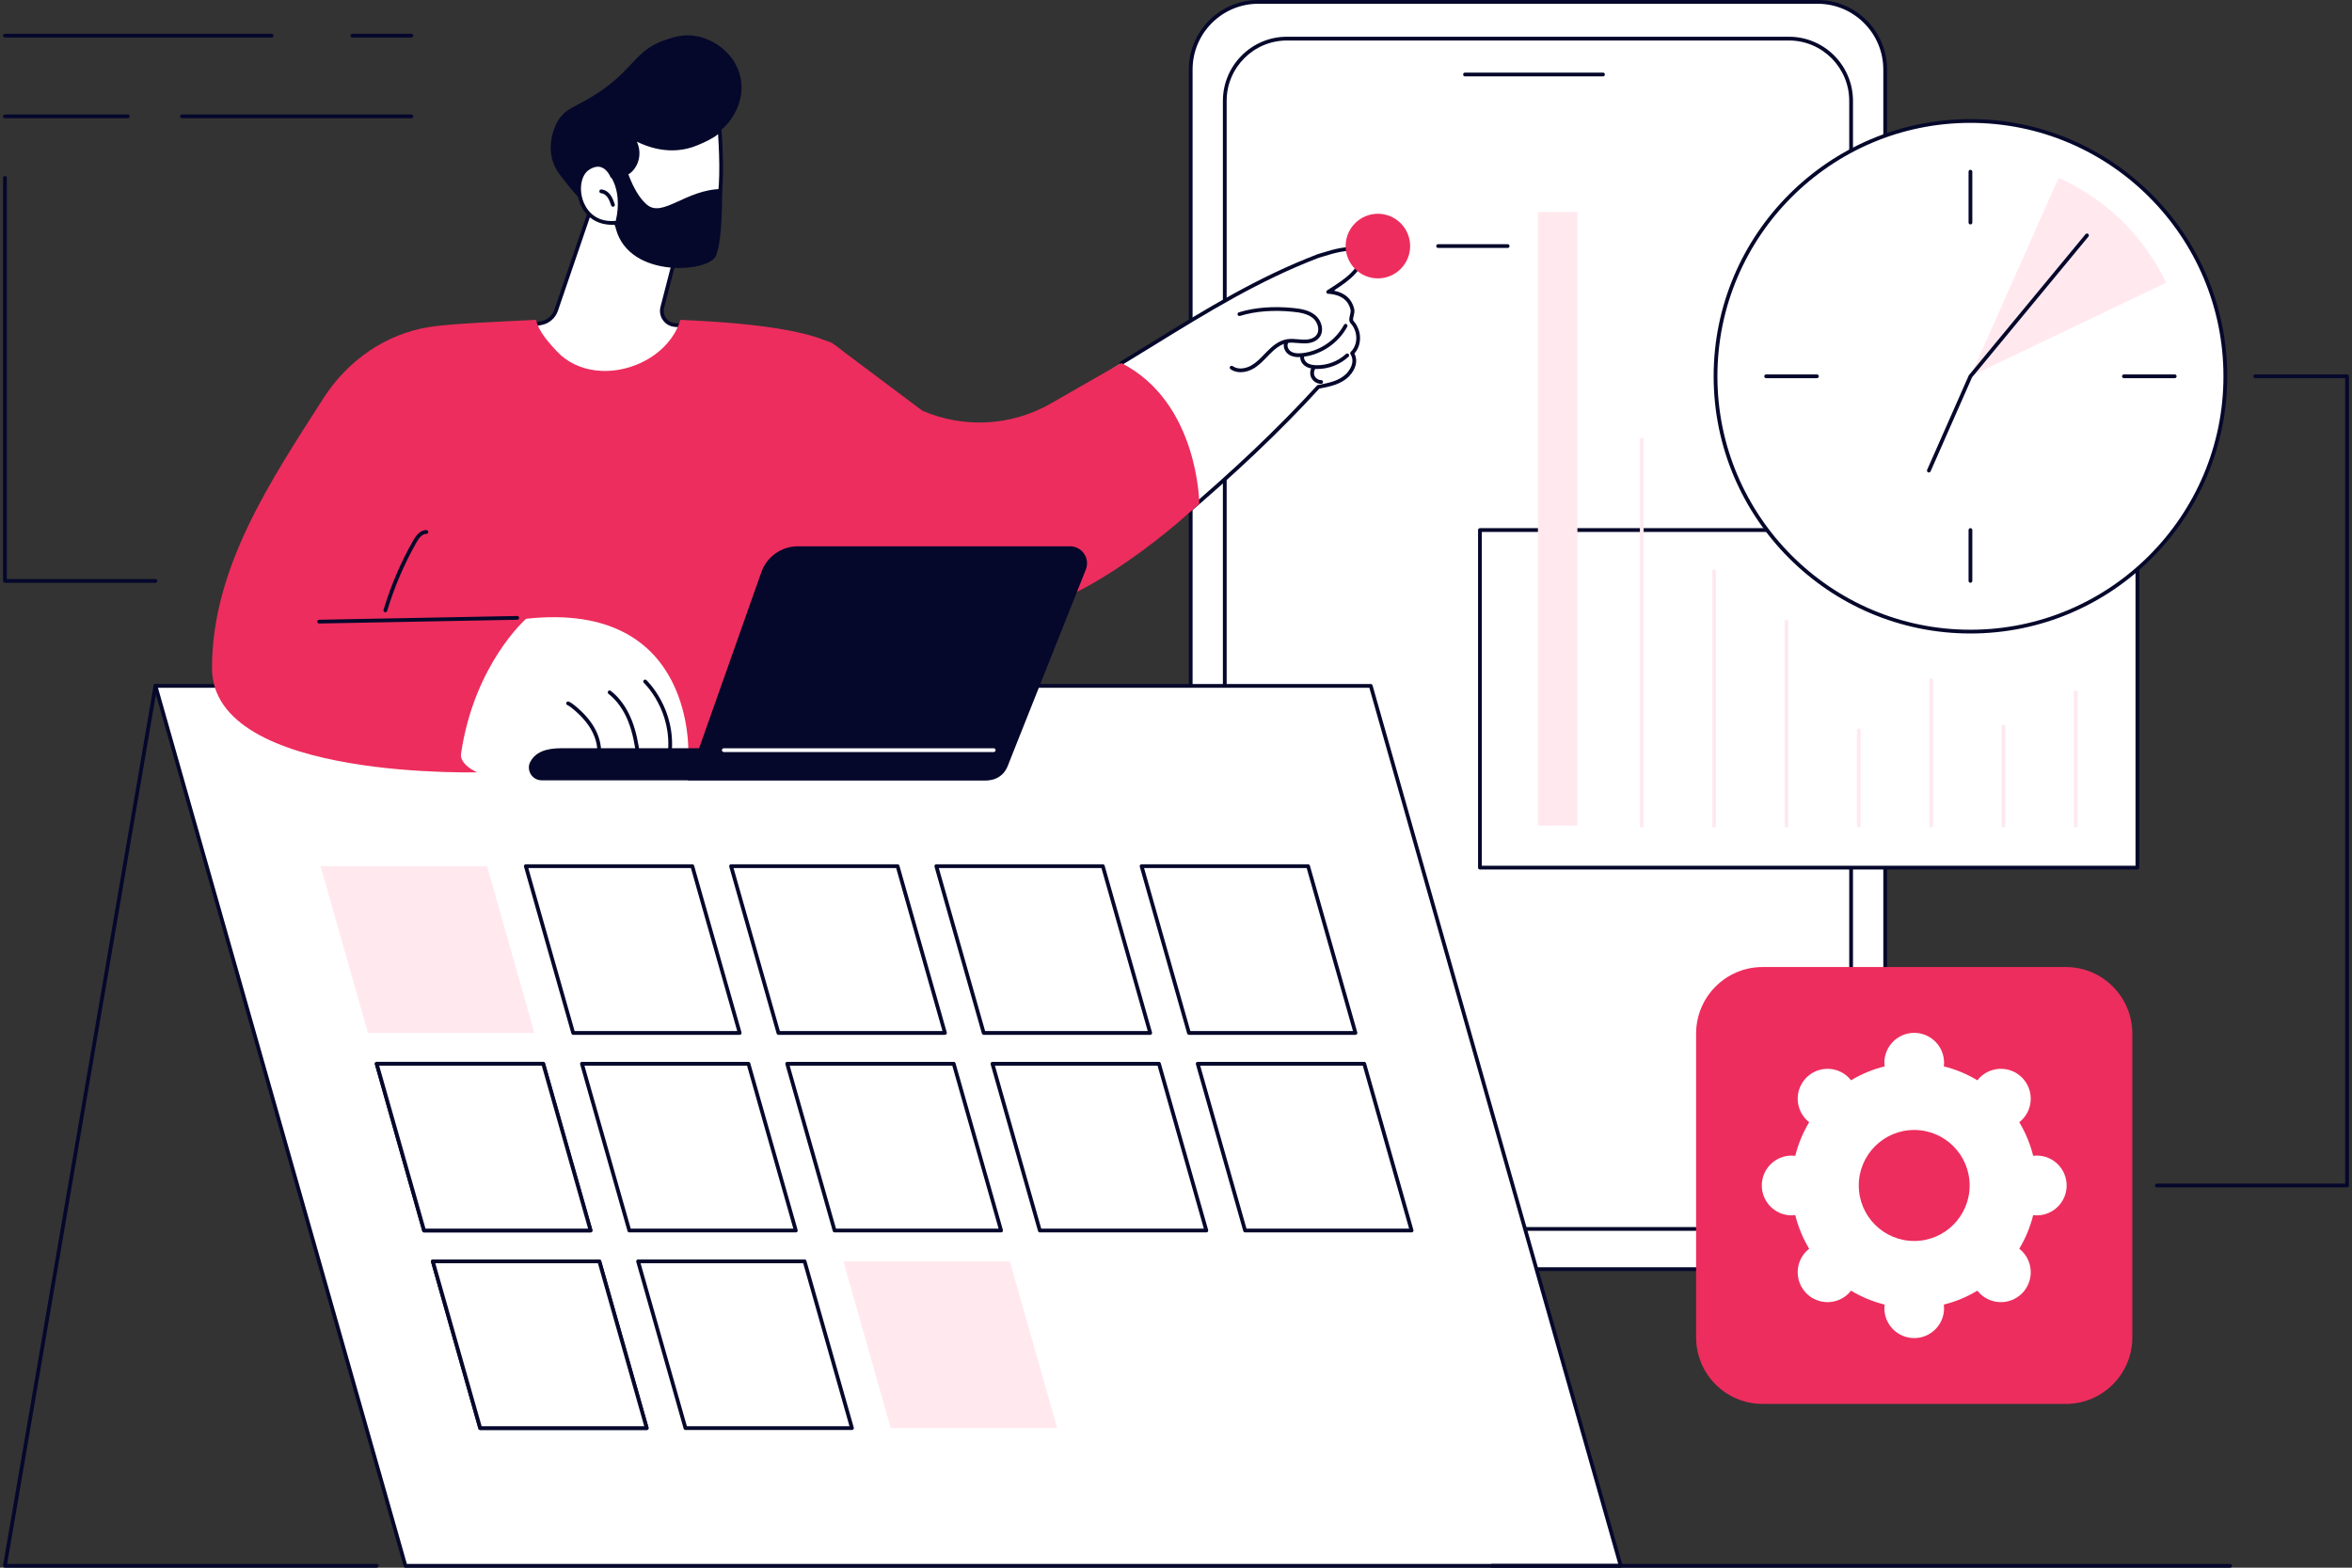 <svg width="300" height="200" viewBox="0 0 300 200" fill="none" xmlns="http://www.w3.org/2000/svg">
<rect x="0" y="0" width="300" height="200" fill="#333333" stroke="none"/>
<g clip-path="url(#clip0_62_451)">
<path d="M160.491 161.915H231.841C236.599 161.915 240.456 158.051 240.456 153.284L240.456 8.871C240.456 4.105 236.599 0.24 231.841 0.24H160.491C155.733 0.24 151.876 4.105 151.876 8.871V153.284C151.876 158.051 155.733 161.915 160.491 161.915Z" fill="white"/>
<path d="M231.842 162.155H160.491C155.608 162.155 151.635 158.176 151.635 153.284V8.871C151.635 3.979 155.608 0 160.491 0H231.842C236.725 0 240.697 3.979 240.697 8.871V153.285C240.697 158.177 236.725 162.156 231.842 162.156V162.155ZM160.491 0.481C155.873 0.481 152.116 4.245 152.116 8.871V153.285C152.116 157.911 155.873 161.675 160.491 161.675H231.842C236.46 161.675 240.217 157.911 240.217 153.285V8.871C240.217 4.245 236.46 0.481 231.842 0.481H160.491Z" fill="#05082B"/>
<path d="M164.15 156.783H228.182C232.561 156.783 236.111 153.226 236.111 148.839L236.111 12.87C236.111 8.483 232.561 4.927 228.182 4.927H164.15C159.771 4.927 156.221 8.483 156.221 12.87V148.839C156.221 153.226 159.771 156.783 164.15 156.783Z" fill="white"/>
<path d="M228.182 157.023H164.15C159.645 157.023 155.981 153.352 155.981 148.839V12.87C155.981 8.357 159.645 4.686 164.15 4.686H228.182C232.686 4.686 236.351 8.357 236.351 12.87V148.839C236.351 153.352 232.686 157.023 228.182 157.023ZM164.15 5.167C159.91 5.167 156.461 8.623 156.461 12.87V148.839C156.461 153.086 159.91 156.542 164.15 156.542H228.182C232.421 156.542 235.871 153.086 235.871 148.839V12.87C235.871 8.623 232.421 5.167 228.182 5.167H164.15Z" fill="#05082B"/>
<path d="M204.467 9.742H186.862C186.73 9.742 186.622 9.635 186.622 9.502C186.622 9.368 186.729 9.261 186.862 9.261H204.467C204.599 9.261 204.707 9.368 204.707 9.502C204.707 9.635 204.6 9.742 204.467 9.742Z" fill="#05082B"/>
<path d="M52.47 4.789H44.943C44.811 4.789 44.703 4.682 44.703 4.549C44.703 4.415 44.81 4.308 44.943 4.308H52.47C52.602 4.308 52.71 4.415 52.71 4.549C52.71 4.682 52.603 4.789 52.47 4.789Z" fill="#05082B"/>
<path d="M34.645 4.789H0.628C0.496 4.789 0.388 4.682 0.388 4.549C0.388 4.415 0.495 4.308 0.628 4.308H34.645C34.776 4.308 34.885 4.415 34.885 4.549C34.885 4.682 34.778 4.789 34.645 4.789Z" fill="#05082B"/>
<path d="M52.469 15.084H23.205C23.073 15.084 22.965 14.977 22.965 14.844C22.965 14.71 23.072 14.603 23.205 14.603H52.469C52.602 14.603 52.709 14.71 52.709 14.844C52.709 14.977 52.603 15.084 52.469 15.084Z" fill="#05082B"/>
<path d="M16.305 15.084H0.628C0.496 15.084 0.388 14.976 0.388 14.844C0.388 14.711 0.495 14.603 0.628 14.603H16.305C16.437 14.603 16.545 14.71 16.545 14.844C16.545 14.977 16.438 15.084 16.305 15.084Z" fill="#05082B"/>
<path d="M174.842 87.501H19.828L51.715 199.76H206.727L174.842 87.501Z" fill="white"/>
<path d="M206.727 200H51.715C51.608 200 51.513 199.929 51.483 199.825L19.597 87.566C19.576 87.494 19.591 87.415 19.636 87.355C19.682 87.295 19.753 87.26 19.827 87.26H174.84C174.947 87.26 175.042 87.331 175.071 87.435L206.957 199.694C206.978 199.766 206.963 199.845 206.918 199.905C206.873 199.965 206.801 200 206.727 200ZM51.896 199.519H206.41L174.661 87.741H20.146L51.895 199.519H51.896Z" fill="#05082B"/>
<path d="M68.17 131.779H46.931L40.887 110.502H62.127L68.17 131.779Z" fill="#FFE9EF"/>
<path d="M94.351 131.779H73.111L67.067 110.502H88.307L94.351 131.779Z" fill="white"/>
<path d="M94.351 132.02H73.111C73.004 132.02 72.91 131.949 72.88 131.845L66.836 110.567C66.816 110.495 66.831 110.416 66.876 110.356C66.921 110.296 66.992 110.261 67.067 110.261H88.306C88.413 110.261 88.508 110.332 88.537 110.436L94.581 131.714C94.602 131.786 94.587 131.865 94.542 131.925C94.497 131.985 94.425 132.02 94.351 132.02ZM73.293 131.539H94.034L88.126 110.742H67.385L73.293 131.539Z" fill="#05082B"/>
<path d="M120.532 131.779H99.292L93.248 110.502H114.488L120.532 131.779Z" fill="white"/>
<path d="M120.531 132.02H99.292C99.185 132.02 99.09 131.949 99.061 131.845L93.017 110.567C92.996 110.495 93.011 110.416 93.056 110.356C93.102 110.296 93.173 110.261 93.247 110.261H114.487C114.593 110.261 114.688 110.332 114.718 110.436L120.762 131.714C120.782 131.786 120.767 131.865 120.722 131.925C120.677 131.985 120.606 132.02 120.531 132.02ZM99.473 131.539H120.214L114.306 110.742H93.565L99.473 131.539Z" fill="#05082B"/>
<path d="M146.712 131.779H125.472L119.428 110.502H140.668L146.712 131.779Z" fill="white"/>
<path d="M146.712 132.02H125.472C125.366 132.02 125.271 131.949 125.241 131.845L119.197 110.567C119.177 110.495 119.192 110.416 119.237 110.356C119.282 110.296 119.353 110.261 119.428 110.261H140.667C140.774 110.261 140.869 110.332 140.898 110.436L146.942 131.714C146.963 131.786 146.948 131.865 146.903 131.925C146.857 131.985 146.786 132.02 146.712 132.02ZM125.654 131.539H146.395L140.487 110.742H119.746L125.654 131.539Z" fill="#05082B"/>
<path d="M172.893 131.779H151.653L145.609 110.502H166.849L172.893 131.779Z" fill="white"/>
<path d="M172.893 132.02H151.653C151.546 132.02 151.451 131.949 151.422 131.845L145.378 110.567C145.357 110.495 145.372 110.416 145.417 110.356C145.463 110.296 145.534 110.261 145.608 110.261H166.848C166.954 110.261 167.049 110.332 167.079 110.436L173.123 131.714C173.143 131.786 173.128 131.865 173.083 131.925C173.038 131.985 172.967 132.02 172.893 132.02ZM151.834 131.539H172.575L166.668 110.742H145.927L151.834 131.539Z" fill="#05082B"/>
<path d="M75.33 157.227H54.091C53.984 157.227 53.889 157.156 53.859 157.052L47.816 135.775C47.795 135.703 47.81 135.624 47.855 135.564C47.901 135.504 47.971 135.469 48.046 135.469H69.285C69.392 135.469 69.487 135.54 69.517 135.644L75.561 156.921C75.581 156.993 75.566 157.072 75.521 157.132C75.477 157.192 75.404 157.227 75.33 157.227ZM54.272 156.746H75.013L69.105 135.95H48.364L54.272 156.746Z" fill="#05082B"/>
<path d="M75.33 156.987H54.091L48.047 135.709H69.287L75.33 156.987Z" fill="white"/>
<path d="M75.33 157.227H54.091C53.984 157.227 53.889 157.156 53.859 157.052L47.816 135.775C47.795 135.703 47.81 135.624 47.855 135.564C47.901 135.504 47.971 135.469 48.046 135.469H69.285C69.392 135.469 69.487 135.54 69.517 135.644L75.561 156.921C75.581 156.993 75.566 157.072 75.521 157.132C75.477 157.192 75.404 157.227 75.33 157.227ZM54.272 156.746H75.013L69.105 135.95H48.364L54.272 156.746Z" fill="#05082B"/>
<path d="M101.511 156.987H80.271L74.227 135.709H95.467L101.511 156.987Z" fill="white"/>
<path d="M101.511 157.227H80.271C80.164 157.227 80.069 157.156 80.04 157.052L73.996 135.775C73.975 135.703 73.99 135.624 74.035 135.564C74.081 135.504 74.152 135.469 74.226 135.469H95.466C95.573 135.469 95.668 135.54 95.697 135.644L101.741 156.921C101.762 156.993 101.746 157.072 101.702 157.132C101.656 157.192 101.585 157.227 101.511 157.227ZM80.452 156.746H101.193L95.286 135.95H74.545L80.452 156.746Z" fill="#05082B"/>
<path d="M127.691 156.987H106.452L100.408 135.709H121.648L127.691 156.987Z" fill="white"/>
<path d="M127.691 157.227H106.452C106.345 157.227 106.25 157.156 106.22 157.052L100.177 135.775C100.156 135.703 100.171 135.624 100.216 135.564C100.262 135.504 100.333 135.469 100.407 135.469H121.646C121.753 135.469 121.848 135.54 121.878 135.644L127.922 156.921C127.942 156.993 127.927 157.072 127.882 157.132C127.836 157.192 127.766 157.227 127.691 157.227ZM106.633 156.746H127.374L121.466 135.95H100.725L106.633 156.746Z" fill="#05082B"/>
<path d="M153.872 156.987H132.632L126.588 135.709H147.828L153.872 156.987Z" fill="white"/>
<path d="M153.872 157.227H132.632C132.525 157.227 132.43 157.156 132.401 157.052L126.357 135.775C126.336 135.703 126.352 135.624 126.396 135.564C126.442 135.504 126.513 135.469 126.587 135.469H147.827C147.934 135.469 148.029 135.54 148.058 135.644L154.102 156.921C154.123 156.993 154.107 157.072 154.063 157.132C154.017 157.192 153.946 157.227 153.872 157.227ZM132.813 156.746H153.554L147.647 135.95H126.906L132.813 156.746Z" fill="#05082B"/>
<path d="M180.053 156.987H158.813L152.769 135.709H174.009L180.053 156.987Z" fill="white"/>
<path d="M180.052 157.227H158.813C158.706 157.227 158.611 157.156 158.582 157.052L152.538 135.775C152.517 135.703 152.532 135.624 152.577 135.564C152.623 135.504 152.694 135.469 152.768 135.469H174.007C174.114 135.469 174.209 135.54 174.239 135.644L180.283 156.921C180.303 156.993 180.288 157.072 180.243 157.132C180.198 157.192 180.127 157.227 180.052 157.227ZM158.994 156.746H179.735L173.828 135.95H153.086L158.994 156.746Z" fill="#05082B"/>
<path d="M82.49 182.195H61.251L55.207 160.917H76.446L82.49 182.195Z" fill="white"/>
<path d="M82.49 182.435H61.251C61.144 182.435 61.049 182.364 61.019 182.26L54.975 160.983C54.955 160.91 54.97 160.832 55.015 160.772C55.06 160.711 55.131 160.677 55.206 160.677H76.445C76.552 160.677 76.647 160.748 76.677 160.851L82.72 182.129C82.741 182.201 82.726 182.28 82.681 182.34C82.635 182.4 82.564 182.435 82.49 182.435ZM61.432 181.954H82.173L76.265 161.157H55.524L61.432 181.954Z" fill="#05082B"/>
<path d="M82.49 182.195H61.251L55.207 160.917H76.446L82.49 182.195Z" fill="white"/>
<path d="M82.49 182.435H61.251C61.144 182.435 61.049 182.364 61.019 182.26L54.975 160.983C54.955 160.91 54.97 160.832 55.015 160.772C55.06 160.711 55.131 160.677 55.206 160.677H76.445C76.552 160.677 76.647 160.748 76.677 160.851L82.72 182.129C82.741 182.201 82.726 182.28 82.681 182.34C82.635 182.4 82.564 182.435 82.49 182.435ZM61.432 181.954H82.173L76.265 161.157H55.524L61.432 181.954Z" fill="#05082B"/>
<path d="M108.671 182.195H87.431L81.387 160.917H102.627L108.671 182.195Z" fill="white"/>
<path d="M108.671 182.435H87.431C87.324 182.435 87.229 182.364 87.2 182.26L81.156 160.983C81.135 160.91 81.15 160.832 81.195 160.772C81.241 160.711 81.312 160.677 81.386 160.677H102.626C102.733 160.677 102.827 160.748 102.857 160.851L108.901 182.129C108.922 182.201 108.906 182.28 108.862 182.34C108.816 182.4 108.745 182.435 108.671 182.435ZM87.612 181.954H108.353L102.446 161.157H81.705L87.612 181.954Z" fill="#05082B"/>
<path d="M134.851 182.195H113.611L107.568 160.917H128.807L134.851 182.195Z" fill="#FFE9EF"/>
<path d="M48.047 200H0.628C0.557 200 0.49 199.968 0.444 199.915C0.399 199.86 0.379 199.789 0.391 199.719L19.592 87.46C19.614 87.329 19.737 87.242 19.869 87.263C20 87.286 20.087 87.41 20.065 87.541L0.912 199.519H48.048C48.18 199.519 48.288 199.626 48.288 199.76C48.288 199.893 48.181 200 48.048 200H48.047Z" fill="#05082B"/>
<path d="M284.457 200H190.299C190.167 200 190.059 199.893 190.059 199.76C190.059 199.626 190.166 199.519 190.299 199.519H284.457C284.589 199.519 284.697 199.626 284.697 199.76C284.697 199.893 284.59 200 284.457 200Z" fill="#05082B"/>
<path d="M224.817 123.37H263.502C268.181 123.37 271.979 127.176 271.979 131.862V170.616C271.979 175.304 268.18 179.108 263.502 179.108H224.817C220.138 179.108 216.341 175.303 216.341 170.616V131.862C216.341 127.175 220.139 123.37 224.817 123.37Z" fill="#ED2D5D"/>
<path d="M224.719 151.239C224.719 153.345 226.423 155.052 228.526 155.052C228.683 155.052 228.836 155.04 228.988 155.022C229.368 156.552 229.97 157.995 230.762 159.309C230.642 159.403 230.524 159.504 230.414 159.614C228.927 161.103 228.927 163.517 230.414 165.007C231.901 166.495 234.311 166.495 235.798 165.007C235.909 164.896 236.008 164.778 236.103 164.658C237.417 165.45 238.857 166.054 240.384 166.434C240.365 166.586 240.353 166.74 240.353 166.896C240.353 169.002 242.057 170.709 244.161 170.709C246.264 170.709 247.968 169.002 247.968 166.896C247.968 166.739 247.956 166.586 247.938 166.434C249.466 166.055 250.905 165.451 252.218 164.658C252.312 164.778 252.413 164.896 252.524 165.007C254.011 166.495 256.421 166.495 257.908 165.007C259.395 163.518 259.395 161.104 257.908 159.614C257.796 159.504 257.68 159.403 257.56 159.309C258.352 157.993 258.954 156.552 259.334 155.022C259.485 155.04 259.639 155.052 259.795 155.052C261.897 155.052 263.603 153.345 263.603 151.239C263.603 149.133 261.898 147.426 259.795 147.426C259.638 147.426 259.485 147.438 259.334 147.457C258.954 145.927 258.352 144.484 257.56 143.169C257.68 143.075 257.798 142.975 257.908 142.864C259.395 141.376 259.395 138.962 257.908 137.472C256.421 135.984 254.011 135.984 252.524 137.472C252.413 137.583 252.313 137.701 252.218 137.821C250.905 137.028 249.465 136.425 247.938 136.045C247.956 135.893 247.968 135.739 247.968 135.583C247.968 133.477 246.264 131.769 244.161 131.769C242.057 131.769 240.353 133.477 240.353 135.583C240.353 135.74 240.365 135.893 240.384 136.045C238.855 136.424 237.417 137.027 236.103 137.821C236.009 137.701 235.909 137.583 235.798 137.472C234.311 135.984 231.901 135.984 230.414 137.472C228.927 138.961 228.927 141.375 230.414 142.864C230.525 142.975 230.642 143.075 230.762 143.169C229.97 144.485 229.368 145.927 228.988 147.457C228.836 147.438 228.682 147.426 228.526 147.426C226.424 147.426 224.719 149.133 224.719 151.239ZM237.089 151.239C237.089 147.329 240.255 144.158 244.16 144.158C248.064 144.158 251.23 147.329 251.23 151.239C251.23 155.15 248.064 158.32 244.16 158.32C240.255 158.32 237.089 155.15 237.089 151.239Z" fill="white"/>
<path d="M75.447 26.366L70.935 39.583C70.647 40.427 69.929 41.052 69.055 41.223L67.046 41.614C67.046 41.614 72.269 52.974 81.073 51.071C89.877 49.168 87.941 41.614 87.941 41.614L86.078 41.463C84.963 41.373 84.199 40.297 84.479 39.212L86.573 31.09C86.573 31.09 78.041 24.201 75.448 26.365L75.447 26.366Z" fill="white"/>
<path d="M79.116 51.525C71.434 51.525 66.876 41.822 66.827 41.715C66.797 41.648 66.798 41.571 66.832 41.505C66.866 41.439 66.928 41.392 67 41.378L69.009 40.987C69.797 40.834 70.448 40.266 70.708 39.504L75.22 26.287C75.234 26.246 75.259 26.209 75.293 26.18C78.007 23.918 86.367 30.616 86.722 30.903C86.795 30.962 86.828 31.059 86.804 31.15L84.71 39.272C84.595 39.72 84.682 40.194 84.95 40.572C85.219 40.949 85.636 41.187 86.097 41.224L87.959 41.375C88.062 41.384 88.147 41.456 88.172 41.555C88.204 41.683 88.955 44.718 87.251 47.48C86.07 49.396 84.007 50.684 81.122 51.307C80.431 51.457 79.762 51.526 79.115 51.526L79.116 51.525ZM67.399 41.79C68.272 43.503 73.272 52.511 81.022 50.836C83.772 50.242 85.729 49.028 86.841 47.231C88.221 44.998 87.868 42.497 87.743 41.839L86.059 41.703C85.456 41.654 84.91 41.343 84.56 40.85C84.21 40.357 84.095 39.739 84.246 39.152L86.3 31.18C83.894 29.262 77.676 24.98 75.651 26.509L71.161 39.659C70.845 40.583 70.055 41.272 69.099 41.458L67.398 41.789L67.399 41.79Z" fill="#05082B"/>
<path d="M94.46 9.933C95.231 13.746 92.268 17.203 89.705 17.84C89.614 17.863 89.522 17.883 89.434 17.903C89.379 18.092 89.312 18.281 89.227 18.467C88.219 20.677 85.333 21.752 82.91 21.531C82.208 22.284 81.292 23.332 80.322 24.658C77.224 28.891 75.025 26.987 71.805 22.797C71.377 22.238 70.759 21.527 70.439 20.345C69.801 17.999 70.903 15.886 71.043 15.627C72.093 13.681 73.445 13.753 76.417 11.754C80.934 8.715 81.013 6.391 84.897 5.079C85.924 4.731 87.218 4.311 88.834 4.608C91.184 5.039 93.851 6.922 94.46 9.934V9.933Z" fill="#05082B"/>
<path d="M78.522 28.421C78.522 28.421 80.709 33.478 86.435 32.543C92.161 31.609 92.306 24.313 91.795 16.56C91.222 17.292 89.941 17.856 88.929 18.287C84.811 20.041 81.107 17.742 80.561 17.447C81.542 18.655 81.544 20.294 80.717 21.404C80.261 22.017 79.605 22.459 78.084 22.485C78.084 22.485 77.156 20.057 74.995 21.467C72.835 22.877 73.638 28.824 78.521 28.421H78.522Z" fill="white"/>
<path d="M85.068 32.898C80.777 32.898 78.775 29.453 78.377 28.672C76.239 28.789 74.573 27.697 73.899 25.728C73.289 23.942 73.704 22.024 74.865 21.267C75.563 20.811 76.222 20.679 76.824 20.875C77.627 21.137 78.075 21.906 78.238 22.243C79.643 22.188 80.169 21.741 80.524 21.262C81.32 20.193 81.257 18.687 80.374 17.6C80.302 17.512 80.302 17.384 80.375 17.295C80.448 17.207 80.573 17.183 80.674 17.237L80.786 17.299C84.298 19.272 87.1 18.805 88.834 18.068C89.716 17.692 91.049 17.125 91.605 16.413C91.666 16.334 91.77 16.302 91.865 16.331C91.96 16.361 92.027 16.446 92.034 16.545C92.517 23.883 92.527 31.794 86.473 32.782C85.98 32.863 85.511 32.9 85.068 32.9V32.898ZM78.522 28.18C78.617 28.18 78.705 28.237 78.743 28.325C78.829 28.523 80.927 33.198 86.397 32.306C91.912 31.407 92.024 24.083 91.591 17.113C90.947 17.662 89.98 18.102 89.024 18.508C87.307 19.239 84.6 19.721 81.236 18.075C81.76 19.213 81.659 20.544 80.912 21.549C80.315 22.351 79.471 22.703 78.09 22.727C77.996 22.729 77.898 22.667 77.862 22.573C77.858 22.563 77.474 21.589 76.675 21.331C76.219 21.184 75.698 21.297 75.129 21.669C74.162 22.299 73.823 24.014 74.355 25.572C74.651 26.435 75.647 28.419 78.504 28.181C78.51 28.181 78.517 28.181 78.523 28.181L78.522 28.18Z" fill="#05082B"/>
<path d="M78.185 26.376C78.085 26.376 77.992 26.314 77.958 26.213C77.835 25.85 77.706 25.477 77.489 25.173C77.269 24.864 76.962 24.669 76.67 24.649C76.538 24.64 76.438 24.526 76.447 24.392C76.456 24.26 76.571 24.161 76.704 24.169C77.144 24.2 77.572 24.463 77.88 24.893C78.138 25.255 78.285 25.682 78.413 26.059C78.456 26.185 78.389 26.321 78.264 26.364C78.238 26.373 78.212 26.377 78.186 26.377L78.185 26.376Z" fill="#05082B"/>
<path d="M79.57 20.361C79.57 20.361 80.503 24.419 82.522 26.118C84.541 27.817 87.497 24.14 92.098 24.11C92.098 24.11 92.225 31.259 91.199 32.832C89.904 34.818 79.631 35.496 78.427 28.593C78.427 28.593 79.52 25.272 77.989 22.658L79.569 20.36L79.57 20.361Z" fill="#05082B"/>
<path d="M107.629 45.034C105.025 41.509 90.257 40.984 86.785 40.806C86.594 41.432 86.327 42.037 85.98 42.609C84.974 44.268 83.398 45.544 81.642 46.337C79.886 47.13 77.919 47.489 75.999 47.257C74.119 47.029 72.33 46.227 71.031 44.825C69.972 43.682 68.701 42.3 68.376 40.802C65.226 40.981 57.777 41.243 54.821 41.706C49.179 42.591 44.32 46.014 41.239 50.831C34.517 61.338 27.042 72.432 27.042 85.227C27.042 99.776 61.906 98.513 61.906 98.513H95.898L100.384 86.942C100.384 86.942 116.671 57.267 107.629 45.034Z" fill="#ED2D5D"/>
<path d="M142.082 49.742C142.334 52.67 142.847 55.572 143.724 58.378C144.184 59.853 144.725 61.308 145.411 62.695C146.083 64.056 146.874 65.356 147.731 66.608C147.964 66.949 148.203 67.286 148.446 67.621C159.572 59.094 168.09 49.389 168.09 49.389C174.39 48.154 172.478 45.1 172.478 45.1C174.579 42.487 172.308 41.119 172.308 41.119C173.246 37.23 169.404 37.239 169.404 37.239C173.746 34.627 177.883 28.987 166.77 33.297C160.203 35.845 150.56 41.752 141.918 46.999C141.952 47.915 142.002 48.83 142.081 49.743L142.082 49.742Z" fill="white"/>
<path d="M149.328 67.178C149.275 67.178 149.222 67.161 149.178 67.125C149.074 67.041 149.059 66.89 149.142 66.787C149.443 66.412 149.783 66.222 150.144 66.02C150.253 65.959 150.366 65.896 150.482 65.825C157.321 60.032 163.045 54.59 167.979 49.19C168.014 49.152 168.061 49.126 168.111 49.116C169.488 48.853 170.789 48.605 171.725 47.678C172.187 47.186 172.877 46.198 172.258 45.185C172.2 45.09 172.214 44.966 172.294 44.887C173.231 43.959 173.235 42.341 172.305 41.278C171.999 40.992 172.102 40.571 172.191 40.198C172.245 39.975 172.3 39.745 172.27 39.551C171.905 37.85 170.311 37.521 169.394 37.478C169.373 37.478 169.354 37.473 169.335 37.468C169.309 37.459 169.284 37.446 169.262 37.429C169.24 37.412 169.222 37.392 169.206 37.368C169.193 37.347 169.183 37.325 169.177 37.299C169.171 37.28 169.169 37.26 169.169 37.24V37.239V37.238C169.169 37.213 169.175 37.188 169.182 37.164C169.193 37.133 169.21 37.105 169.232 37.081C169.247 37.066 169.262 37.052 169.279 37.041L169.666 36.793C171.423 35.668 173.413 34.392 173.639 32.303C173.57 32.204 173.389 32.115 173.291 32.068C171.739 31.816 170.242 32.272 168.793 32.713C168.599 32.772 168.405 32.831 168.213 32.886C160.605 35.798 154.069 39.825 147.149 44.087C145.848 44.89 144.503 45.718 143.165 46.529C143.052 46.598 142.905 46.562 142.836 46.448C142.767 46.334 142.803 46.187 142.917 46.118C144.252 45.308 145.597 44.48 146.897 43.679C153.837 39.403 160.391 35.366 168.059 32.432C168.267 32.369 168.459 32.312 168.652 32.252C170.163 31.793 171.726 31.318 173.4 31.599C173.421 31.602 173.441 31.609 173.461 31.617C173.634 31.697 173.994 31.864 174.108 32.174C174.12 32.208 174.125 32.243 174.122 32.279C173.927 34.459 172.031 35.834 170.344 36.927C170.318 36.969 170.25 37.027 170.163 37.09C171.563 37.355 172.468 38.182 172.743 39.47C172.791 39.772 172.72 40.061 172.659 40.317C172.581 40.64 172.538 40.845 172.65 40.95C173.718 42.167 173.746 43.981 172.759 45.1C173.217 46.004 172.971 47.057 172.071 48.017C171.044 49.035 169.644 49.317 168.281 49.577C163.341 54.977 157.616 60.417 150.78 66.208C150.771 66.215 150.761 66.223 150.751 66.228C150.623 66.307 150.5 66.376 150.381 66.443C150.048 66.628 149.761 66.79 149.518 67.092C149.471 67.151 149.401 67.181 149.331 67.181L149.328 67.178Z" fill="#05082B"/>
<path d="M158.233 47.487C157.793 47.487 157.348 47.378 156.955 47.103C156.847 47.026 156.82 46.877 156.896 46.768C156.972 46.66 157.122 46.634 157.23 46.709C157.974 47.232 158.983 46.986 159.621 46.616C160.239 46.259 160.758 45.72 161.26 45.2C161.391 45.065 161.522 44.928 161.655 44.796C162.265 44.185 163.097 43.461 164.129 43.282C164.619 43.197 165.109 43.242 165.583 43.284C165.792 43.303 166.008 43.322 166.216 43.33C166.757 43.349 167.486 43.27 167.889 42.782C168.402 42.162 168.093 41.118 167.475 40.598C166.803 40.034 165.864 39.87 164.95 39.777C162.418 39.52 160.133 39.698 158.155 40.307C158.028 40.346 157.894 40.274 157.855 40.148C157.816 40.021 157.888 39.886 158.014 39.847C160.053 39.22 162.404 39.035 165 39.298C165.99 39.399 167.012 39.581 167.785 40.23C168.578 40.895 168.967 42.233 168.26 43.089C167.733 43.726 166.851 43.834 166.201 43.81C165.979 43.802 165.757 43.781 165.542 43.763C165.078 43.72 164.641 43.681 164.213 43.755C163.313 43.911 162.556 44.575 161.996 45.135C161.865 45.266 161.736 45.399 161.607 45.533C161.082 46.078 160.539 46.641 159.863 47.032C159.425 47.285 158.835 47.487 158.236 47.487H158.233Z" fill="#05082B"/>
<path d="M165.638 45.562C165.251 45.562 164.815 45.498 164.434 45.266C163.887 44.93 163.532 44.161 163.877 43.551C163.942 43.435 164.089 43.395 164.204 43.46C164.32 43.526 164.36 43.672 164.295 43.788C164.096 44.14 164.336 44.642 164.685 44.855C165.021 45.061 165.474 45.122 166.108 45.05C168.327 44.796 170.365 43.414 171.425 41.445C171.489 41.328 171.634 41.284 171.75 41.348C171.867 41.411 171.911 41.556 171.847 41.673C170.714 43.779 168.535 45.257 166.163 45.528C166.008 45.545 165.828 45.561 165.638 45.561V45.562Z" fill="#05082B"/>
<path d="M168.016 47.074C167.964 47.074 167.911 47.074 167.859 47.072C167.265 47.056 166.827 46.939 166.48 46.705C166.001 46.381 165.754 45.813 165.88 45.321C165.913 45.192 166.043 45.115 166.172 45.149C166.301 45.181 166.378 45.313 166.345 45.441C166.259 45.774 166.483 46.128 166.748 46.307C167.017 46.487 167.373 46.578 167.872 46.592C169.269 46.63 170.657 46.107 171.682 45.155C171.779 45.065 171.93 45.071 172.021 45.168C172.111 45.266 172.105 45.417 172.008 45.508C170.931 46.509 169.483 47.075 168.016 47.075V47.074Z" fill="#05082B"/>
<path d="M168.504 48.969C167.998 48.969 167.503 48.669 167.271 48.22C167.036 47.766 167.078 47.184 167.374 46.768C167.452 46.66 167.601 46.636 167.709 46.713C167.817 46.79 167.841 46.94 167.765 47.048C167.571 47.319 167.543 47.7 167.697 47.998C167.851 48.294 168.17 48.495 168.511 48.489H168.513C168.645 48.489 168.752 48.594 168.753 48.727C168.754 48.859 168.648 48.968 168.516 48.969C168.512 48.969 168.508 48.969 168.505 48.969H168.504Z" fill="#05082B"/>
<path d="M143.038 46.319L134.028 51.48C129.014 54.352 122.941 54.691 117.64 52.393L106.132 43.761C103.521 42.248 93.478 46.528 92.966 48.591C92.325 51.179 91.829 53.803 91.509 56.451C91.218 58.859 91.029 61.279 91.153 63.704C91.225 65.107 91.379 66.498 91.583 67.883C94.757 69.768 115.352 81.509 130.466 78.135C140.871 75.812 152.971 64.259 152.971 64.259C152.971 64.259 152.892 51.346 143.037 46.321L143.038 46.319Z" fill="#ED2D5D"/>
<path d="M58.806 96.147C58.549 97.882 61.905 98.992 61.905 98.992H72.305L87.793 96.517C87.793 96.517 89.002 76.526 67.106 78.941C67.106 78.941 60.498 84.7 58.806 96.145V96.147Z" fill="white"/>
<path d="M76.386 96.836C76.374 96.836 76.364 96.836 76.352 96.834C76.221 96.814 76.129 96.693 76.149 96.562C76.309 95.463 76.05 94.24 75.422 93.12C74.893 92.177 74.11 91.286 73.027 90.398C72.825 90.232 72.606 90.06 72.364 89.953C72.243 89.9 72.187 89.758 72.241 89.636C72.294 89.515 72.436 89.459 72.557 89.513C72.855 89.644 73.114 89.846 73.333 90.025C74.463 90.952 75.283 91.887 75.842 92.884C76.522 94.097 76.8 95.427 76.624 96.631C76.607 96.75 76.504 96.836 76.388 96.836H76.386Z" fill="#05082B"/>
<path d="M81.392 96.549C81.275 96.549 81.172 96.462 81.156 96.342C80.969 95.02 80.7 93.474 80.125 92.029C79.532 90.541 78.663 89.327 77.61 88.518C77.505 88.437 77.486 88.286 77.567 88.181C77.647 88.076 77.798 88.057 77.903 88.138C79.023 89 79.945 90.284 80.57 91.853C81.165 93.344 81.439 94.926 81.63 96.275C81.649 96.407 81.557 96.529 81.426 96.548C81.415 96.55 81.403 96.55 81.392 96.55V96.549Z" fill="#05082B"/>
<path d="M85.403 96.549C85.393 96.549 85.385 96.549 85.375 96.546C85.243 96.531 85.149 96.411 85.165 96.279C85.836 90.65 82.161 87.152 82.124 87.117C82.026 87.026 82.021 86.874 82.112 86.777C82.202 86.68 82.354 86.674 82.451 86.765C82.49 86.801 86.341 90.467 85.642 96.335C85.628 96.458 85.524 96.547 85.404 96.547L85.403 96.549Z" fill="#05082B"/>
<path d="M125.614 99.55H69.121C68.786 99.55 68.452 99.463 68.176 99.273C67.53 98.828 67.305 98.032 67.561 97.348C68.227 95.948 69.604 95.456 71.639 95.456H129.321L128.573 97.494C128.111 98.73 126.932 99.55 125.614 99.55Z" fill="#05082B"/>
<path d="M125.934 99.55C127.064 99.55 128.08 98.86 128.498 97.809L138.498 72.665C138.763 71.998 138.682 71.242 138.279 70.647C137.876 70.052 137.207 69.696 136.49 69.696H101.769C99.677 69.696 97.811 71.016 97.113 72.992L87.726 99.549H125.934V99.55Z" fill="#05082B"/>
<path d="M126.746 95.942H92.323C92.191 95.942 92.083 95.835 92.083 95.702C92.083 95.568 92.19 95.461 92.323 95.461H126.746C126.879 95.461 126.986 95.568 126.986 95.702C126.986 95.835 126.88 95.942 126.746 95.942Z" fill="white"/>
<path d="M40.713 79.545C40.583 79.545 40.477 79.441 40.473 79.309C40.471 79.177 40.576 79.067 40.709 79.064L65.968 78.585C66.098 78.58 66.21 78.688 66.212 78.821C66.214 78.953 66.11 79.063 65.977 79.066L40.718 79.545C40.718 79.545 40.715 79.545 40.713 79.545Z" fill="#05082B"/>
<path d="M49.149 78.109C49.126 78.109 49.103 78.106 49.08 78.099C48.953 78.061 48.882 77.927 48.92 77.8C49.84 74.728 51.111 71.756 52.697 68.969C53.03 68.381 53.572 67.604 54.396 67.631C54.528 67.635 54.633 67.746 54.629 67.879C54.624 68.011 54.514 68.114 54.381 68.112C53.949 68.096 53.547 68.446 53.114 69.208C51.548 71.964 50.291 74.9 49.38 77.939C49.348 78.043 49.254 78.11 49.151 78.11L49.149 78.109Z" fill="#05082B"/>
<path d="M175.75 35.514C178.021 35.514 179.863 33.669 179.863 31.393C179.863 29.118 178.021 27.273 175.75 27.273C173.478 27.273 171.637 29.118 171.637 31.393C171.637 33.669 173.478 35.514 175.75 35.514Z" fill="#ED2D5D"/>
<path d="M272.628 67.62H188.767V110.689H272.628V67.62Z" fill="white"/>
<path d="M272.628 110.929H188.767C188.635 110.929 188.527 110.822 188.527 110.688V67.62C188.527 67.487 188.634 67.379 188.767 67.379H272.628C272.76 67.379 272.868 67.486 272.868 67.62V110.688C272.868 110.821 272.761 110.929 272.628 110.929ZM189.007 110.448H272.388V67.86H189.007V110.448Z" fill="#05082B"/>
<path d="M274.321 71.038C287.018 58.318 287.018 37.694 274.321 24.974C261.624 12.255 241.037 12.255 228.34 24.974C215.643 37.694 215.643 58.318 228.34 71.038C241.037 83.758 261.624 83.758 274.321 71.038Z" fill="white"/>
<path d="M251.33 80.819C233.27 80.819 218.577 66.099 218.577 48.007C218.577 29.914 233.27 15.194 251.33 15.194C269.391 15.194 284.084 29.914 284.084 48.007C284.084 66.099 269.391 80.819 251.33 80.819ZM251.33 15.675C233.535 15.675 219.057 30.179 219.057 48.007C219.057 65.834 233.535 80.338 251.33 80.338C269.126 80.338 283.604 65.834 283.604 48.007C283.604 30.179 269.126 15.675 251.33 15.675Z" fill="#05082B"/>
<path d="M251.331 28.634C251.199 28.634 251.091 28.527 251.091 28.393V21.904C251.091 21.772 251.197 21.663 251.331 21.663C251.464 21.663 251.571 21.77 251.571 21.904V28.393C251.571 28.526 251.464 28.634 251.331 28.634Z" fill="#05082B"/>
<path d="M251.331 74.35C251.199 74.35 251.091 74.243 251.091 74.109V67.62C251.091 67.487 251.197 67.379 251.331 67.379C251.464 67.379 251.571 67.486 251.571 67.62V74.109C251.571 74.242 251.464 74.35 251.331 74.35Z" fill="#05082B"/>
<path d="M231.752 48.247H225.274C225.142 48.247 225.034 48.14 225.034 48.007C225.034 47.873 225.141 47.766 225.274 47.766H231.752C231.884 47.766 231.992 47.873 231.992 48.007C231.992 48.14 231.886 48.247 231.752 48.247Z" fill="#05082B"/>
<path d="M277.387 48.247H270.909C270.777 48.247 270.669 48.14 270.669 48.007C270.669 47.873 270.776 47.766 270.909 47.766H277.387C277.519 47.766 277.627 47.873 277.627 48.007C277.627 48.14 277.52 48.247 277.387 48.247Z" fill="#05082B"/>
<path d="M276.302 36.067C273.47 30.132 268.589 25.37 262.579 22.686L251.331 48.005L276.302 36.067Z" fill="#FFE9EF"/>
<path d="M246.027 60.279C245.995 60.279 245.962 60.272 245.93 60.258C245.809 60.204 245.755 60.062 245.808 59.941L251.111 47.909C251.12 47.889 251.132 47.87 251.146 47.854L266.011 29.877C266.095 29.775 266.247 29.76 266.35 29.845C266.452 29.93 266.466 30.081 266.381 30.184L251.538 48.136L246.249 60.137C246.21 60.226 246.121 60.28 246.03 60.28L246.027 60.279Z" fill="#05082B"/>
<path d="M201.198 27.039H196.166V105.34H201.198V27.039Z" fill="#FFE9EF"/>
<path d="M209.41 105.58C209.278 105.58 209.17 105.473 209.17 105.34V56.07C209.17 55.938 209.277 55.83 209.41 55.83C209.543 55.83 209.65 55.937 209.65 56.07V105.34C209.65 105.472 209.543 105.58 209.41 105.58Z" fill="#FFE9EF"/>
<path d="M218.637 105.58C218.505 105.58 218.397 105.473 218.397 105.34V72.869C218.397 72.737 218.504 72.628 218.637 72.628C218.77 72.628 218.877 72.736 218.877 72.869V105.34C218.877 105.472 218.77 105.58 218.637 105.58Z" fill="#FFE9EF"/>
<path d="M227.863 105.58C227.731 105.58 227.623 105.473 227.623 105.34V79.305C227.623 79.173 227.73 79.064 227.863 79.064C227.996 79.064 228.103 79.172 228.103 79.305V105.34C228.103 105.472 227.996 105.58 227.863 105.58Z" fill="#FFE9EF"/>
<path d="M237.09 105.58C236.958 105.58 236.85 105.473 236.85 105.34V93.164C236.85 93.032 236.957 92.924 237.09 92.924C237.223 92.924 237.33 93.031 237.33 93.164V105.34C237.33 105.472 237.223 105.58 237.09 105.58Z" fill="#FFE9EF"/>
<path d="M246.316 105.58C246.184 105.58 246.076 105.473 246.076 105.34V86.793C246.076 86.661 246.183 86.553 246.316 86.553C246.45 86.553 246.556 86.66 246.556 86.793V105.34C246.556 105.472 246.45 105.58 246.316 105.58Z" fill="#FFE9EF"/>
<path d="M255.544 105.58C255.412 105.58 255.304 105.473 255.304 105.34V92.671C255.304 92.539 255.411 92.431 255.544 92.431C255.677 92.431 255.784 92.538 255.784 92.671V105.34C255.784 105.472 255.677 105.58 255.544 105.58Z" fill="#FFE9EF"/>
<path d="M264.77 105.58C264.638 105.58 264.53 105.473 264.53 105.34V88.332C264.53 88.2 264.637 88.092 264.77 88.092C264.903 88.092 265.01 88.199 265.01 88.332V105.34C265.01 105.472 264.903 105.58 264.77 105.58Z" fill="#FFE9EF"/>
<path d="M192.303 31.634H183.432C183.3 31.634 183.192 31.527 183.192 31.393C183.192 31.26 183.299 31.153 183.432 31.153H192.303C192.435 31.153 192.543 31.26 192.543 31.393C192.543 31.527 192.436 31.634 192.303 31.634Z" fill="#05082B"/>
<path d="M19.828 74.35H0.628C0.496 74.35 0.388 74.243 0.388 74.109V22.688C0.388 22.555 0.495 22.447 0.628 22.447C0.761 22.447 0.868 22.554 0.868 22.688V73.87H19.828C19.96 73.87 20.068 73.977 20.068 74.11C20.068 74.244 19.962 74.351 19.828 74.351V74.35Z" fill="#05082B"/>
<path d="M299.373 151.48H275.108C274.976 151.48 274.868 151.373 274.868 151.239C274.868 151.106 274.975 150.999 275.108 150.999H299.132V48.247H287.658C287.526 48.247 287.418 48.14 287.418 48.007C287.418 47.873 287.525 47.766 287.658 47.766H299.373C299.505 47.766 299.613 47.873 299.613 48.007V151.24C299.613 151.373 299.506 151.481 299.373 151.481V151.48Z" fill="#05082B"/>
</g>
<defs>
<clipPath id="clip0_62_451">
<rect width="299.225" height="200" fill="white" transform="translate(0.388)"/>
</clipPath>
</defs>
</svg>
